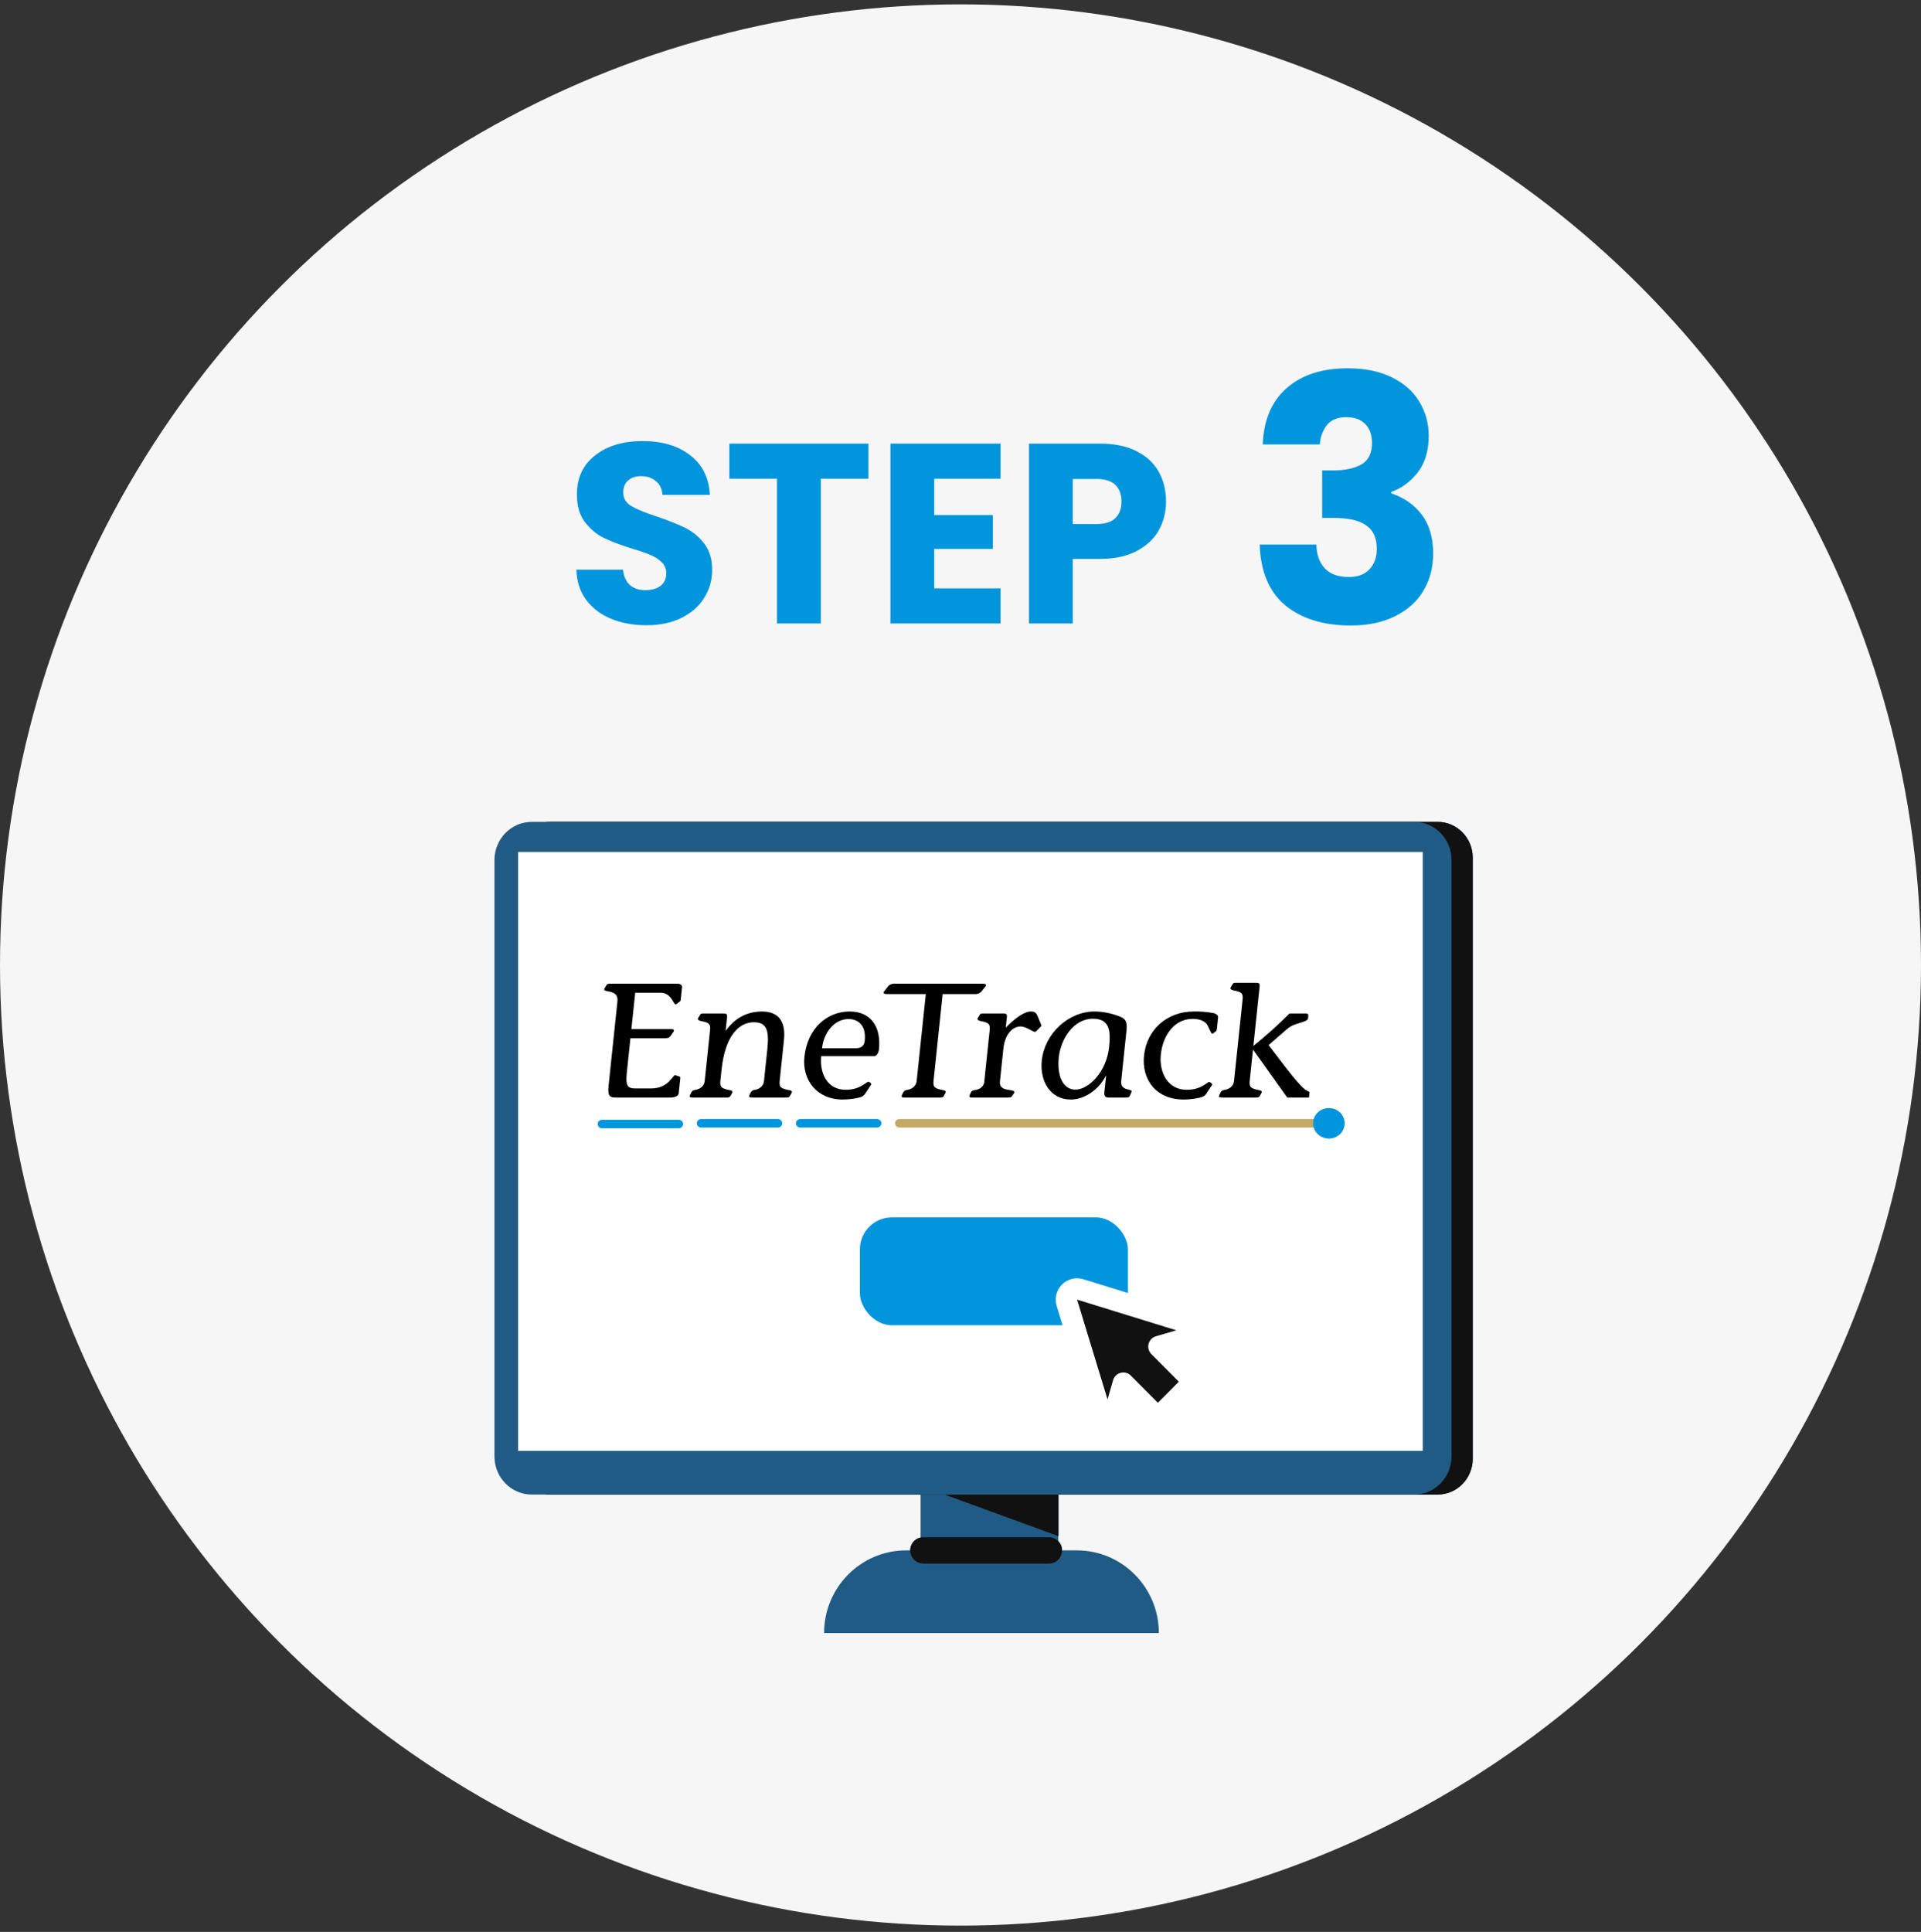 <svg width="180" height="181" viewBox="0 0 180 181" fill="none" xmlns="http://www.w3.org/2000/svg">
<rect x="0" y="0" width="180" height="181" fill="#333333" stroke="none"/>
<circle cx="90" cy="90.41" r="90" fill="#F6F6F6"/>
<path d="M60.584 58.578C59.352 58.578 58.248 58.378 57.272 57.978C56.296 57.578 55.512 56.986 54.92 56.202C54.344 55.418 54.04 54.474 54.008 53.37H58.376C58.44 53.994 58.656 54.474 59.024 54.81C59.392 55.13 59.872 55.29 60.464 55.29C61.072 55.29 61.552 55.154 61.904 54.882C62.256 54.594 62.432 54.202 62.432 53.706C62.432 53.29 62.288 52.946 62 52.674C61.728 52.402 61.384 52.178 60.968 52.002C60.568 51.826 59.992 51.626 59.24 51.402C58.152 51.066 57.264 50.73 56.576 50.394C55.888 50.058 55.296 49.562 54.8 48.906C54.304 48.25 54.056 47.394 54.056 46.338C54.056 44.77 54.624 43.546 55.76 42.666C56.896 41.77 58.376 41.322 60.2 41.322C62.056 41.322 63.552 41.77 64.688 42.666C65.824 43.546 66.432 44.778 66.512 46.362H62.072C62.04 45.818 61.84 45.394 61.472 45.09C61.104 44.77 60.632 44.61 60.056 44.61C59.56 44.61 59.16 44.746 58.856 45.018C58.552 45.274 58.4 45.65 58.4 46.146C58.4 46.69 58.656 47.114 59.168 47.418C59.68 47.722 60.48 48.05 61.568 48.402C62.656 48.77 63.536 49.122 64.208 49.458C64.896 49.794 65.488 50.282 65.984 50.922C66.48 51.562 66.728 52.386 66.728 53.394C66.728 54.354 66.48 55.226 65.984 56.01C65.504 56.794 64.8 57.418 63.872 57.882C62.944 58.346 61.848 58.578 60.584 58.578ZM81.374 41.562V44.85H76.91V58.41H72.806V44.85H68.342V41.562H81.374ZM87.537 44.85V48.258H93.033V51.426H87.537V55.122H93.753V58.41H83.433V41.562H93.753V44.85H87.537ZM109.258 46.986C109.258 47.962 109.034 48.858 108.586 49.674C108.138 50.474 107.45 51.122 106.522 51.618C105.594 52.114 104.442 52.362 103.066 52.362H100.522V58.41H96.418V41.562H103.066C104.41 41.562 105.546 41.794 106.474 42.258C107.402 42.722 108.098 43.362 108.562 44.178C109.026 44.994 109.258 45.93 109.258 46.986ZM102.754 49.098C103.538 49.098 104.122 48.914 104.506 48.546C104.89 48.178 105.082 47.658 105.082 46.986C105.082 46.314 104.89 45.794 104.506 45.426C104.122 45.058 103.538 44.874 102.754 44.874H100.522V49.098H102.754ZM118.32 41.642C118.405 39.359 119.152 37.599 120.56 36.362C121.968 35.125 123.877 34.506 126.288 34.506C127.888 34.506 129.253 34.783 130.384 35.338C131.536 35.893 132.4 36.65 132.976 37.61C133.573 38.57 133.872 39.648 133.872 40.842C133.872 42.25 133.52 43.402 132.816 44.298C132.112 45.173 131.29 45.77 130.352 46.09V46.218C131.568 46.623 132.528 47.295 133.232 48.234C133.936 49.173 134.288 50.378 134.288 51.85C134.288 53.173 133.978 54.346 133.36 55.37C132.762 56.373 131.877 57.162 130.704 57.738C129.552 58.314 128.176 58.602 126.576 58.602C124.016 58.602 121.968 57.973 120.432 56.714C118.917 55.456 118.117 53.557 118.032 51.018H123.344C123.365 51.957 123.632 52.703 124.144 53.258C124.656 53.791 125.402 54.058 126.384 54.058C127.216 54.058 127.856 53.824 128.304 53.354C128.773 52.864 129.008 52.224 129.008 51.434C129.008 50.41 128.677 49.674 128.016 49.226C127.376 48.757 126.341 48.522 124.911 48.522H123.888V44.074H124.911C126 44.074 126.874 43.893 127.536 43.53C128.218 43.146 128.56 42.474 128.56 41.514C128.56 40.746 128.346 40.149 127.92 39.722C127.493 39.295 126.906 39.082 126.16 39.082C125.349 39.082 124.741 39.328 124.336 39.818C123.952 40.309 123.728 40.917 123.664 41.642H118.32Z" fill="#0095DD"/>
<path d="M99.163 127.836H86.262V151.231H99.163V127.836Z" fill="#205B85"/>
<path d="M108.584 153.001H77.219C77.219 148.723 80.66 145.254 84.905 145.254H100.9C105.144 145.254 108.586 148.723 108.586 153.001H108.584Z" fill="#205B85"/>
<path d="M86.266 139.211H99.169V143.914L86.266 139.211Z" fill="#205B85"/>
<path d="M86.266 139.211H99.169V143.914L86.266 139.211Z" fill="#111111"/>
<path d="M86.523 145.254H98.281" stroke="#205B85" stroke-width="2.47" stroke-linecap="round" stroke-linejoin="round"/>
<path d="M86.523 145.254H98.281" stroke="#111111" stroke-width="2.47" stroke-linecap="round" stroke-linejoin="round"/>
<path d="M134.71 77H51.609C49.792 77 48.32 78.504 48.32 80.358V136.668C48.32 138.522 49.792 140.026 51.609 140.026H134.71C136.526 140.026 137.998 138.522 137.998 136.668V80.358C137.998 78.504 136.526 77 134.71 77Z" fill="#205B85"/>
<path d="M134.71 77H51.609C49.792 77 48.32 78.504 48.32 80.358V136.668C48.32 138.522 49.792 140.026 51.609 140.026H134.71C136.526 140.026 137.998 138.522 137.998 136.668V80.358C137.998 78.504 136.526 77 134.71 77Z" fill="#111111"/>
<path d="M132.51 77H49.832C47.899 77 46.332 78.6 46.332 80.574V136.452C46.332 138.426 47.899 140.026 49.832 140.026H132.51C134.443 140.026 136.01 138.426 136.01 136.452V80.574C136.01 78.6 134.443 77 132.51 77Z" fill="#205B85"/>
<path d="M133.315 79.82H48.551V135.933H133.315V79.82Z" fill="white"/>
<rect x="80.57" y="114.057" width="25.114" height="10.106" rx="3" fill="#0095DD"/>
<path d="M101.215 120.805C100.862 120.696 100.478 120.792 100.217 121.055C99.956 121.317 99.861 121.703 99.969 122.058L102.823 131.409C102.953 131.833 103.343 132.121 103.784 132.118C104.224 132.115 104.61 131.821 104.734 131.396L105.257 129.588L107.789 132.134C108.178 132.526 108.809 132.526 109.199 132.134L111.16 130.161C111.55 129.769 111.55 129.134 111.16 128.742L108.591 126.157L110.496 125.599C110.919 125.475 111.211 125.086 111.214 124.643C111.217 124.2 110.931 123.807 110.51 123.677L101.215 120.805Z" fill="#205B85"/>
<path d="M101.215 120.805C100.862 120.696 100.478 120.792 100.217 121.055C99.956 121.317 99.861 121.703 99.969 122.058L102.823 131.409C102.953 131.833 103.343 132.121 103.784 132.118C104.224 132.115 104.61 131.821 104.734 131.396L105.257 129.588L107.789 132.134C108.178 132.526 108.809 132.526 109.199 132.134L111.16 130.161C111.55 129.769 111.55 129.134 111.16 128.742L108.591 126.157L110.496 125.599C110.919 125.475 111.211 125.086 111.214 124.643C111.217 124.2 110.931 123.807 110.51 123.677L101.215 120.805Z" fill="#111111"/>
<path d="M101.215 120.805C100.862 120.696 100.478 120.792 100.217 121.055C99.956 121.317 99.861 121.703 99.969 122.058L102.823 131.409C102.953 131.833 103.343 132.121 103.784 132.118C104.224 132.115 104.61 131.821 104.734 131.396L105.257 129.588L107.789 132.134C108.178 132.526 108.809 132.526 109.199 132.134L111.16 130.161C111.55 129.769 111.55 129.134 111.16 128.742L108.591 126.157L110.496 125.599C110.919 125.475 111.211 125.086 111.214 124.643C111.217 124.2 110.931 123.807 110.51 123.677L101.215 120.805Z" stroke="white" stroke-width="2" stroke-linejoin="round"/>
<g clip-path="url(#clip0_8516_34375)">
<path d="M107.196 98.891C107.451 96.467 109.341 94.766 111.866 94.766C112.495 94.754 113.123 94.807 113.74 94.924C114.025 95.002 114.186 95.175 114.131 95.38L114.017 96.467C114.001 96.524 113.973 96.577 113.936 96.624L113.619 96.844C113.513 96.923 113.338 96.419 113.175 96.105C112.959 95.679 112.461 95.459 111.744 95.459C110.017 95.459 108.955 97.033 108.77 98.797C108.594 100.466 109.416 102.103 111.192 102.103C111.991 102.103 112.534 101.899 113.24 101.379C113.328 101.316 113.646 101.552 113.588 101.631L113.066 102.418C112.982 102.561 112.857 102.676 112.705 102.749C112.347 102.906 111.504 103.017 110.933 103.017C108.294 103.017 106.961 101.127 107.196 98.891ZM97.615 99.364C97.875 96.876 100.07 94.766 102.563 94.766C103.329 94.774 104.087 94.918 104.799 95.191C105.253 95.365 105.664 95.49 105.557 96.514L105.067 101.174C105.022 101.6 105.08 101.82 105.437 101.993C105.733 102.119 106.11 102.103 106.023 102.308L105.853 102.686C105.772 102.843 105.627 102.828 105.464 102.828H103.883C103.556 102.843 103.445 102.654 103.478 102.34L103.641 100.797H103.609C102.946 102.135 101.566 103.017 100.344 103.017C98.388 103.017 97.416 101.253 97.615 99.364V99.364ZM99.209 99.08C99.032 100.765 99.593 102.088 100.766 102.088C102.005 102.088 103.678 100.434 103.923 98.104C104.075 96.656 104.023 95.443 102.41 95.443C100.585 95.443 99.391 97.348 99.209 99.081V99.08ZM75.375 99.033C75.658 96.341 77.486 94.766 79.62 94.766C81.608 94.766 82.58 96.215 82.359 98.325C82.329 98.608 82.146 98.954 81.918 98.954H76.948C76.783 100.529 77.497 102.103 79.241 102.103C80.023 102.103 80.566 101.899 81.272 101.379C81.414 101.269 81.697 101.521 81.621 101.631L81.098 102.418C81.016 102.557 80.897 102.671 80.753 102.749C80.379 102.906 79.552 103.017 78.965 103.017C76.488 103.017 75.155 101.127 75.375 99.033ZM77.026 98.214H80.171C80.708 98.214 80.979 97.962 81.025 97.522C81.186 95.994 80.344 95.475 79.513 95.475C78.145 95.475 77.177 96.781 77.026 98.215L77.026 98.214ZM90.875 102.56L90.98 102.34C91.109 102.04 91.547 102.214 91.905 101.914C92.005 101.841 92.087 101.745 92.144 101.636C92.201 101.527 92.231 101.407 92.232 101.285L92.735 96.498C92.8 95.884 92.565 95.79 91.83 95.648C91.672 95.601 91.516 95.538 91.633 95.349L91.81 95.065C91.871 94.955 91.968 94.955 92.066 94.955H93.989C94.168 94.955 94.381 94.939 94.347 95.27L94.241 96.278C95.136 95.365 95.981 94.766 96.6 94.766C96.861 94.766 97.067 94.813 97.224 95.191L97.574 96.041C97.579 96.067 97.576 96.093 97.568 96.118C97.56 96.143 97.546 96.165 97.527 96.183L97.071 96.64C96.888 96.829 96.257 96.168 95.621 96.168C94.986 96.168 94.175 96.75 94.016 98.262L93.698 101.285C93.657 101.678 93.774 101.804 93.925 101.915C94.3 102.229 95.315 102.025 94.974 102.481L94.82 102.702C94.74 102.844 94.53 102.828 94.302 102.828H91.254C91.194 102.828 91.134 102.83 91.078 102.83C90.893 102.83 90.762 102.803 90.875 102.56V102.56ZM57.022 101.741L57.853 93.828C57.918 93.214 57.616 92.978 56.927 92.867C56.688 92.82 56.546 92.773 56.646 92.6L56.804 92.332C56.831 92.278 56.873 92.234 56.925 92.203C56.978 92.172 57.039 92.157 57.1 92.159H63.471C63.78 92.159 63.958 92.332 63.902 92.553L63.781 93.702C63.767 93.759 63.733 93.809 63.685 93.844L63.367 94.08C63.102 94.269 62.99 93.009 61.899 93.009H59.52L59.161 96.419H62.925C63.137 96.419 63.209 96.514 63.112 96.656L62.843 97.049C62.727 97.222 62.559 97.27 62.298 97.27H59.072L58.731 100.513C58.592 101.836 58.87 101.977 59.571 101.977H61.005C62.683 101.977 63.049 100.671 63.27 100.734L63.664 100.86C63.693 100.869 63.718 100.889 63.733 100.915C63.748 100.941 63.753 100.972 63.747 101.001L63.596 102.434C63.569 102.686 63.245 102.828 62.805 102.828H57.728C57.246 102.828 56.909 102.813 57.021 101.742L57.022 101.741ZM120.616 102.828L117.434 98.372H117.402L117.096 101.285C117.031 101.899 117.266 101.993 118.031 102.151C118.24 102.182 118.26 102.308 118.181 102.434L118.021 102.718C117.984 102.756 117.94 102.786 117.89 102.805C117.839 102.824 117.786 102.832 117.732 102.828H114.44C114.31 102.828 114.15 102.796 114.253 102.592L114.377 102.34C114.408 102.278 114.455 102.226 114.514 102.187C114.572 102.149 114.64 102.125 114.71 102.119C115.124 102.056 115.572 101.82 115.629 101.285L116.434 93.623C116.5 93.009 116.264 92.915 115.53 92.773C115.372 92.726 115.215 92.663 115.333 92.474L115.509 92.19C115.57 92.08 115.668 92.08 115.765 92.08H117.672C117.851 92.08 118.064 92.064 118.03 92.395L117.441 97.994C118.626 97.042 119.755 96.028 120.824 94.955H122.388C122.616 94.955 122.601 95.097 122.57 95.396C122.525 95.821 121.325 95.774 120.625 96.388L118.867 97.915C119.83 99.143 120.822 100.545 121.714 101.521C122.136 102.009 122.394 102.182 122.707 102.308L122.652 102.828L120.616 102.828ZM84.704 102.828C84.573 102.828 84.414 102.796 84.516 102.591L84.641 102.34C84.672 102.278 84.719 102.226 84.777 102.187C84.835 102.148 84.903 102.125 84.974 102.119C85.387 102.056 85.836 101.82 85.892 101.285L86.749 93.135H83.099C82.871 93.135 82.651 93.056 82.906 92.805L83.263 92.348C83.35 92.275 83.452 92.22 83.562 92.188C83.672 92.155 83.788 92.145 83.903 92.159H92.082C92.31 92.159 92.53 92.238 92.275 92.49L91.917 92.946C91.83 93.019 91.728 93.074 91.618 93.106C91.508 93.139 91.392 93.149 91.278 93.135H88.329L87.473 101.285C87.408 101.899 87.643 101.993 88.425 102.151C88.634 102.182 88.653 102.308 88.575 102.434L88.414 102.718C88.378 102.756 88.333 102.786 88.283 102.805C88.233 102.824 88.179 102.832 88.126 102.828L84.704 102.828ZM70.414 102.828C70.284 102.828 70.124 102.796 70.227 102.591L70.351 102.34C70.382 102.278 70.429 102.226 70.488 102.187C70.546 102.148 70.614 102.125 70.684 102.119C71.082 102.056 71.53 101.82 71.587 101.285L71.899 98.309C72.088 96.514 71.84 95.774 70.634 95.774C69.331 95.774 67.958 96.892 67.606 100.245L67.497 101.285C67.431 101.899 67.667 101.993 68.432 102.151C68.641 102.182 68.66 102.308 68.582 102.434L68.421 102.717C68.385 102.756 68.34 102.786 68.29 102.805C68.24 102.824 68.186 102.832 68.133 102.828H64.842C64.711 102.828 64.552 102.796 64.654 102.591L64.779 102.34C64.81 102.278 64.857 102.226 64.915 102.187C64.973 102.148 65.041 102.125 65.111 102.119C65.525 102.056 65.974 101.82 66.03 101.285L66.533 96.498C66.598 95.884 66.363 95.79 65.629 95.648C65.471 95.601 65.314 95.538 65.432 95.349L65.609 95.065C65.669 94.955 65.767 94.955 65.865 94.955H67.771C67.95 94.955 68.164 94.939 68.129 95.27L67.995 96.545H68.028C69.081 95.05 70.48 94.766 71.376 94.766C72.875 94.766 73.653 95.585 73.456 97.459L73.054 101.285C72.989 101.899 73.224 101.993 74.006 102.151C74.215 102.182 74.234 102.308 74.156 102.434L73.995 102.718C73.959 102.756 73.914 102.786 73.864 102.805C73.814 102.824 73.76 102.832 73.707 102.828L70.414 102.828Z" fill="black"/>
<path d="M63.598 104.912H56.411C56.184 104.912 56 105.09 56 105.309C56 105.529 56.184 105.706 56.411 105.706H63.598C63.825 105.706 64.009 105.529 64.009 105.309C64.009 105.09 63.825 104.912 63.598 104.912Z" fill="#0095DD"/>
<path d="M72.887 104.842H65.7C65.473 104.842 65.289 105.02 65.289 105.239V105.239C65.289 105.458 65.473 105.636 65.7 105.636H72.887C73.114 105.636 73.298 105.458 73.298 105.239V105.239C73.298 105.02 73.114 104.842 72.887 104.842Z" fill="#0095DD"/>
<path d="M82.176 104.842H74.989C74.762 104.842 74.578 105.02 74.578 105.239C74.578 105.458 74.762 105.636 74.989 105.636H82.176C82.403 105.636 82.587 105.458 82.587 105.239C82.587 105.02 82.403 104.842 82.176 104.842Z" fill="#0095DD"/>
<path d="M123.335 104.842H84.278C84.051 104.842 83.867 105.02 83.867 105.239V105.239C83.867 105.458 84.051 105.636 84.278 105.636H123.335C123.562 105.636 123.746 105.458 123.746 105.239V105.239C123.746 105.02 123.562 104.842 123.335 104.842Z" fill="#C2A964"/>
<path d="M124.518 106.67C125.335 106.67 125.998 106.03 125.998 105.24C125.998 104.451 125.335 103.811 124.518 103.811C123.701 103.811 123.039 104.451 123.039 105.24C123.039 106.03 123.701 106.67 124.518 106.67Z" fill="#0095DD"/>
</g>
<defs>
<clipPath id="clip0_8516_34375">
<rect width="70" height="14.688" fill="white" transform="translate(56 92)"/>
</clipPath>
</defs>
</svg>
